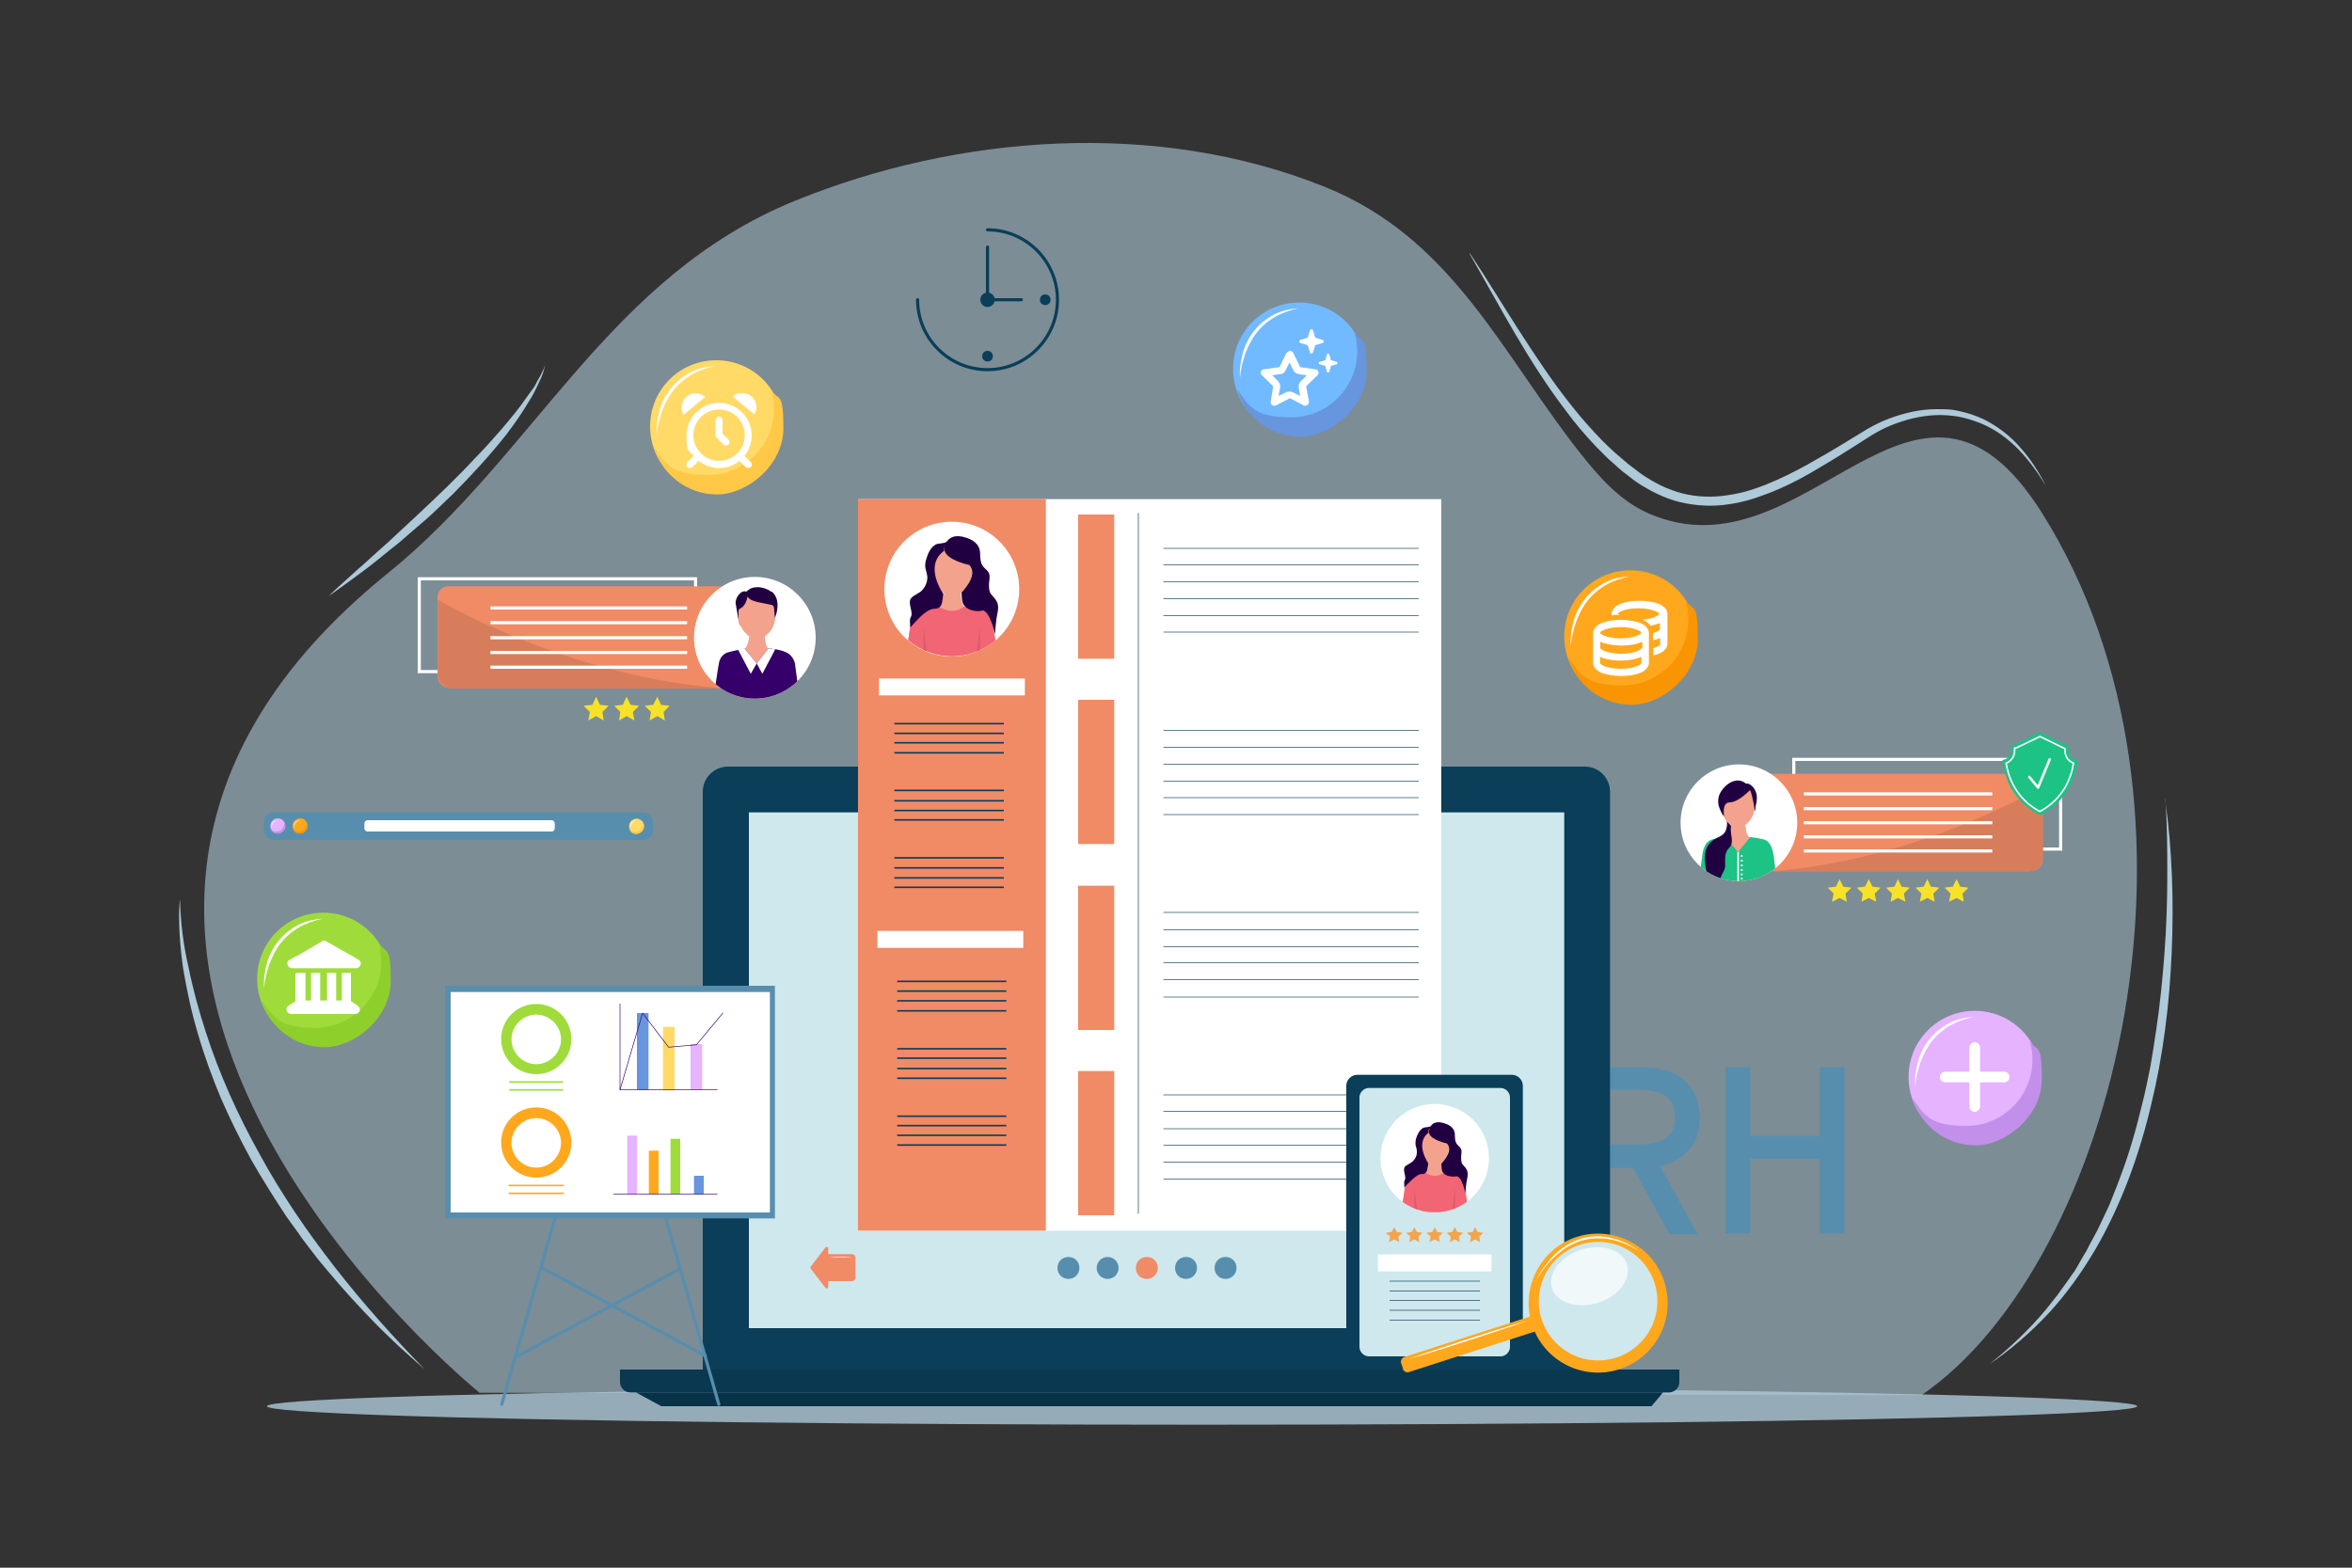<?xml version="1.0" encoding="UTF-8"?>
<svg id="Calque_1" data-name="Calque 1" xmlns="http://www.w3.org/2000/svg" xmlns:xlink="http://www.w3.org/1999/xlink" version="1.1" viewBox="0 0 750 500">
  <rect x="0" y="0" width="750" height="500" fill="#333333" stroke="none"/>
  <defs>
    <style>
      .cls-1, .cls-2, .cls-3, .cls-4, .cls-5, .cls-6, .cls-7, .cls-8, .cls-9, .cls-10, .cls-11 {
        fill: none;
      }

      .cls-1, .cls-2, .cls-5, .cls-12 {
        stroke: #0a3e59;
      }

      .cls-1, .cls-3, .cls-9, .cls-10 {
        stroke-width: .5px;
      }

      .cls-1, .cls-5, .cls-8, .cls-10, .cls-13 {
        stroke-miterlimit: 10;
      }

      .cls-14 {
        fill: #f2a54e;
      }

      .cls-14, .cls-15, .cls-16, .cls-17, .cls-18, .cls-4, .cls-19, .cls-20, .cls-21, .cls-22, .cls-23, .cls-24, .cls-25, .cls-26, .cls-27, .cls-28, .cls-29, .cls-30, .cls-31, .cls-32, .cls-33, .cls-34, .cls-35, .cls-36, .cls-37, .cls-38, .cls-39, .cls-40, .cls-41, .cls-42, .cls-43, .cls-44 {
        stroke-width: 0px;
      }

      .cls-2, .cls-3, .cls-6, .cls-7, .cls-9, .cls-12, .cls-11 {
        stroke-linecap: round;
        stroke-linejoin: round;
      }

      .cls-15 {
        fill: #f26575;
      }

      .cls-3 {
        stroke: #ffa81e;
      }

      .cls-16 {
        fill: #ffda66;
      }

      .cls-17 {
        fill: #db5c6a;
      }

      .cls-18 {
        opacity: .6;
      }

      .cls-18, .cls-26, .cls-42 {
        fill: #aec9d8;
      }

      .cls-18, .cls-28, .cls-29, .cls-45, .cls-42, .cls-44 {
        isolation: isolate;
      }

      .cls-46 {
        clip-path: url(#clippath);
      }

      .cls-5, .cls-11 {
        stroke-width: .2px;
      }

      .cls-19 {
        fill: #f3a28d;
      }

      .cls-20 {
        fill: #c290eb;
      }

      .cls-6 {
        stroke-width: .8px;
      }

      .cls-6, .cls-8, .cls-9 {
        stroke: #fff;
      }

      .cls-21 {
        fill: #71baff;
      }

      .cls-7, .cls-13 {
        stroke: #588ead;
      }

      .cls-22 {
        fill: #8fcf2c;
      }

      .cls-23 {
        fill: #ffa810;
      }

      .cls-24 {
        fill: #6795de;
      }

      .cls-25 {
        fill: #f8e227;
      }

      .cls-47 {
        clip-path: url(#clippath-1);
      }

      .cls-48 {
        clip-path: url(#clippath-3);
      }

      .cls-49 {
        clip-path: url(#clippath-2);
      }

      .cls-27 {
        fill: #f99502;
      }

      .cls-28 {
        opacity: .1;
      }

      .cls-28, .cls-44 {
        fill: #000;
      }

      .cls-29 {
        opacity: .7;
      }

      .cls-29, .cls-41 {
        fill: #fff;
      }

      .cls-30 {
        fill: #f08b66;
      }

      .cls-31, .cls-12 {
        fill: #0a3e59;
      }

      .cls-32 {
        fill: #ffc947;
      }

      .cls-33 {
        fill: #cee8ed;
      }

      .cls-34 {
        fill: #1dc285;
      }

      .cls-35 {
        fill: #f4960d;
      }

      .cls-10 {
        stroke: #9fdc3b;
      }

      .cls-36 {
        fill: #9fdc3b;
      }

      .cls-13 {
        stroke-width: 3px;
      }

      .cls-13, .cls-38 {
        fill: #588ead;
      }

      .cls-11 {
        stroke: #350069;
      }

      .cls-37 {
        fill: #350069;
      }

      .cls-39 {
        fill: #210042;
      }

      .cls-40 {
        fill: #e5b3ff;
      }

      .cls-42 {
        opacity: .8;
      }

      .cls-43 {
        fill: #ffa81e;
      }

      .cls-44 {
        opacity: .2;
      }
    </style>
    <clipPath id="clippath">
      <path class="cls-4" d="M221.3,203.4c0,10.7,8.7,19.4,19.4,19.4s19.4-8.7,19.4-19.4-8.7-19.4-19.4-19.4-19.4,8.7-19.4,19.4h0Z"/>
    </clipPath>
    <clipPath id="clippath-1">
      <path class="cls-4" d="M554.5,243.8c10.3,0,18.6,8.3,18.6,18.6s-8.3,18.6-18.6,18.6-18.6-8.3-18.6-18.6,8.3-18.6,18.6-18.6h0Z"/>
    </clipPath>
    <clipPath id="clippath-2">
      <path class="cls-4" d="M289.5,171.6c9-7.7,22.5-6.7,30.3,2.2,7.7,9,6.7,22.5-2.2,30.3-9,7.7-22.5,6.7-30.3-2.2s-6.7-22.5,2.2-30.3Z"/>
    </clipPath>
    <clipPath id="clippath-3">
      <path class="cls-4" d="M440.7,365.4c2.2-9.3,11.5-15,20.8-12.8s15,11.5,12.8,20.8-11.5,15-20.8,12.8-15-11.5-12.8-20.8Z"/>
    </clipPath>
  </defs>
  <g>
    <path class="cls-18" d="M152.8,444.1S-23.4,301.8,123.7,182.8c47-38,70.1-94.5,129.9-118.8,52.4-21.3,115.5-25.8,168.6-4.5,40.9,16.3,56.6,53.2,81.6,84.9,6,7.6,12.7,15.3,21.8,19.3,50.6,22.3,85.3-64.2,125.6,0,59.1,94,23.6,238.7-38.5,281.3l-459.8-.8h-.2,0Z"/>
    <g>
      <path class="cls-26" d="M57.4,287.2c.2,7.2,1.1,14.3,2.7,21.2,1.4,7,3.3,13.9,5.5,20.7,4.4,13.6,10.3,26.7,17.3,39.2,3.4,6.3,7.2,12.4,11.2,18.4s8.3,11.8,12.7,17.5c8.9,11.4,18.5,22.2,28.7,32.6-2.7-2.4-5.5-4.8-8.2-7.3-2.6-2.5-5.3-5-7.8-7.6-5.1-5.2-10-10.6-14.7-16.2-1.1-1.4-2.4-2.8-3.5-4.2l-3.3-4.3c-1.1-1.4-2.2-2.9-3.2-4.4l-3.2-4.4c-4-6-7.9-12.2-11.5-18.5-3.5-6.4-6.7-12.9-9.6-19.5-2.8-6.7-5.3-13.5-7.3-20.4-2.1-6.9-3.6-14-4.8-21.1-.5-3.6-.9-7.1-1.1-10.7s-.3-7.2,0-10.8v-.2h0Z"/>
      <path class="cls-26" d="M173.9,116.1c-.4,2.1-1.1,4.1-2.1,6-.4,1-.9,1.9-1.4,2.9s-1,1.9-1.6,2.8c-2.2,3.7-4.6,7.2-7.2,10.6-5.3,6.8-11.1,13-17.1,19.1l-4.6,4.4c-1.6,1.5-3.1,3-4.8,4.4l-4.9,4.2-2.4,2.1c-.8.7-1.7,1.4-2.5,2-3.3,2.7-6.6,5.4-10.1,8-3.4,2.5-6.9,5.1-10.4,7.5,3.1-3,6.3-5.8,9.5-8.7,1.7-1.4,3.2-2.9,4.8-4.3l4.8-4.3c6.3-5.8,12.5-11.6,18.6-17.5,3-3,6.1-6,8.9-9.1,3-3,5.8-6.2,8.6-9.4,2.7-3.2,5.5-6.5,7.8-9.9.6-.8,1.2-1.7,1.9-2.6s1.1-1.7,1.6-2.7l.8-1.4c.3-.5.5-.9.7-1.4.5-.9.9-1.9,1.2-2.9v.2h-.1,0Z"/>
      <path class="cls-26" d="M468.7,80.8c5.5,8.2,10.5,16.6,15.8,24.8s10.7,16.4,16.8,24c3,3.8,6.3,7.5,9.7,11,1.8,1.7,3.4,3.4,5.4,5,.9.8,1.9,1.6,2.8,2.4l2.9,2.2c.9.8,2,1.4,3,2.1,1,.6,2.1,1.3,3.1,1.8,2.1,1.2,4.3,2,6.6,2.8,4.5,1.4,9.5,1.8,14.2,1.3,2.4-.3,4.8-.7,7.1-1.3s4.6-1.4,6.9-2.3c4.5-1.8,9-4,13.3-6.4s8.6-4.9,12.8-7.5l6.4-3.9c2.3-1.3,4.5-2.4,6.9-3.3,4.8-1.8,9.9-3,15.1-3s5.2.2,7.6.7,5,1.4,7.2,2.4c4.5,2.2,8.7,5.4,11.9,9.1,3.3,3.7,6,7.9,8.2,12.3-2.5-4.2-5.4-8.2-8.8-11.7s-7.4-6.4-12-8.3c-2.3-.9-4.5-1.6-7-2.1-2.4-.4-4.8-.6-7.3-.5-4.8.2-9.7,1.4-14.1,3.2-2.3.9-4.4,2-6.5,3.3l-6.3,4c-4.2,2.7-8.5,5.3-12.8,7.8s-8.9,4.8-13.6,6.6c-2.4.9-4.8,1.8-7.2,2.4-2.5.7-5.1,1.1-7.6,1.4-5.2.5-10.5,0-15.5-1.5-2.5-.8-4.8-1.8-7.1-3-1.1-.6-2.2-1.3-3.3-1.9-1-.7-2.2-1.4-3.1-2.2l-3-2.3c-1-.8-1.9-1.7-2.8-2.5-2-1.6-3.6-3.5-5.4-5.2-3.4-3.6-6.7-7.4-9.6-11.4-12.1-15.8-21-33.2-30.8-50.2h.1c0,0,0-.1,0-.1Z"/>
      <path class="cls-26" d="M690.4,254.9c2.3,16.2,2.8,32.6,2.1,49s-2.7,32.7-6.6,48.7c-3.8,16-9.5,31.7-17.8,46-4.2,7.1-9.1,14-14.7,20.1-5.7,6.1-12,11.6-18.9,16.3,6.5-5.2,12.5-10.9,17.8-17.2l3.8-4.8c.6-.8,1.2-1.7,1.8-2.5l1.8-2.5c.6-.8,1.1-1.7,1.8-2.5l1.5-2.6,1.5-2.6.8-1.3.7-1.4,2.9-5.4,2.6-5.5c.9-1.8,1.7-3.7,2.4-5.6.8-1.9,1.5-3.8,2.2-5.7,2.9-7.6,5.1-15.4,7-23.3,1-3.9,1.8-7.9,2.6-11.9l1-6,.9-6c1.2-8,2-16.1,2.6-24.2s.9-16.3.9-24.4,0-16.3-.6-24.5v-.2h0Z"/>
    </g>
  </g>
  <g class="cls-45">
    <g class="cls-45">
      <path class="cls-13" d="M508.4,391.9h-4.9v-50h19.7c5.6,0,9.9,1.2,12.8,3.7s4.5,6.1,4.5,10.9-1.2,7.3-3.6,9.8-5.6,4-9.9,4.5l11.8,21.3h-5.6l-11.5-21.1h-13.5v21.1h.1ZM508.4,346.2v20.3h14.5c3.9,0,7-.8,9.3-2.4s3.4-4.2,3.4-7.7c0-6.8-4.2-10.3-12.8-10.3h-14.4Z"/>
      <path class="cls-13" d="M556.6,391.9h-4.9v-50h4.9v21.9h25.2v-21.9h4.9v50h-4.9v-23.8h-25.2v23.8Z"/>
    </g>
  </g>
  <ellipse class="cls-42" cx="383.3" cy="448.5" rx="298.2" ry="5.9"/>
  <g>
    <g>
      <path class="cls-2" d="M314.9,73.3c12.3,0,22.3,10,22.3,22.3s-10,22.3-22.3,22.3-22.3-10-22.3-22.3"/>
      <path class="cls-12" d="M316.7,95.6c0,1-.8,1.8-1.8,1.8s-1.8-.8-1.8-1.8.8-1.8,1.8-1.8,1.8.8,1.8,1.8Z"/>
      <polyline class="cls-2" points="314.9 78.8 314.9 95.6 325.7 95.6"/>
    </g>
    <path class="cls-12" d="M334.5,95.6c0,.7-.5,1.2-1.2,1.2s-1.2-.5-1.2-1.2.5-1.2,1.2-1.2,1.2.5,1.2,1.2Z"/>
    <path class="cls-12" d="M316.1,113.6c0,.7-.5,1.2-1.2,1.2s-1.2-.5-1.2-1.2.5-1.2,1.2-1.2,1.2.5,1.2,1.2Z"/>
  </g>
  <g>
    <g>
      <g>
        <g>
          <polygon class="cls-25" points="209.6 222.2 208.3 224.8 205.6 225.1 207.6 227.1 207.1 229.8 209.6 228.4 212 229.8 211.6 227.1 213.5 225.1 210.8 224.8 209.6 222.2"/>
          <polygon class="cls-25" points="199.8 222.2 198.6 224.8 195.9 225.1 197.8 227.1 197.4 229.8 199.8 228.4 202.3 229.8 201.8 227.1 203.8 225.1 201.1 224.8 199.8 222.2"/>
          <polygon class="cls-25" points="190.1 222.2 188.9 224.8 186.1 225.1 188.1 227.1 187.6 229.8 190.1 228.4 192.5 229.8 192.1 227.1 194.1 225.1 191.3 224.8 190.1 222.2"/>
        </g>
        <rect class="cls-8" x="133.7" y="184.6" width="88.1" height="29.6"/>
        <g>
          <g>
            <path class="cls-30" d="M143.6,219.6h89c1.9,0,3.5-1.6,3.5-3.5v-25.6c0-1.9-1.6-3.5-3.5-3.5h-89.6c-2,0-3.5,1.6-3.5,3.5v24.9c0,2.3,1.8,4.1,4.1,4.1h0Z"/>
            <path class="cls-28" d="M139.5,191.2s42.7,25.4,92.6,28.4h-87.8c-2.6,0-4.7-2.1-4.7-4.7v-23.7h-.1Z"/>
          </g>
          <g>
            <line class="cls-8" x1="219.1" y1="193.9" x2="156.4" y2="193.9"/>
            <line class="cls-8" x1="219.1" y1="198.6" x2="156.4" y2="198.6"/>
            <line class="cls-8" x1="219.1" y1="203.4" x2="156.4" y2="203.4"/>
            <line class="cls-8" x1="219.1" y1="208.1" x2="156.4" y2="208.1"/>
            <line class="cls-8" x1="219.1" y1="212.8" x2="156.4" y2="212.8"/>
          </g>
          <path class="cls-41" d="M221.3,203.4c0,10.7,8.7,19.4,19.4,19.4s19.4-8.7,19.4-19.4-8.7-19.4-19.4-19.4-19.4,8.7-19.4,19.4h0Z"/>
          <g class="cls-46">
            <g>
              <path class="cls-19" d="M253.4,211.9c-.3-2-1.9-3.5-3.9-3.8-2.3-.3-4-.8-4.5-1.2-1-.8-1.1-4-1.1-4l-2.6.7h0l-2.4-.5s-.4,3.1-1.4,3.8c-.5.4-2.1.9-4.4,1.2-2,.3-3.6,1.8-3.9,3.8l-1.7,11.1h27.5l-1.7-11.1h.1,0Z"/>
              <path class="cls-19" d="M247.2,195.6c0-4.4-2.7-8-5.9-8s-5.9,3.6-5.9,8,.3,3.2,1.1,4.6c.3.6.7,1.2,1.2,1.7s1.1,1,1.6,1.5.8.9,1.5,1h1.2c.8,0,1.3-.7,1.8-1.2.5-.6,1.2-1.1,1.7-1.7,1.3-1.6,1.8-3.7,1.8-5.8h-.1q0-.1,0-.1Z"/>
              <path class="cls-39" d="M246,188.8c-.5-.4-1.1-.8-1.8-1-1-.4-2-.6-3.1-.5-.6,0-1.2.2-1.8.4-.1,0-1.3,1-1.3,1-1.7-.7-3.7,2.1-3.4,3.9l.9,5.1v-2.9c.1-.4.3-.7.7-.8,1.7-.8,2.2-3.8,2.2-3.8.7,1.6,3.2,1.8,7.5,2.7.4,0,.8.4.9.8l.3,3.5c0-.4.4-1.1.5-1.6.6-2.5.6-5.2-1.6-7v.2h0Z"/>
              <g>
                <path class="cls-37" d="M237.4,206.8l3.9,4.8,3.7-4.8s3.5.2,5.8,1.3,2.7,3.6,2.7,3.6l1.5,11.3h-27.5s1.6-11,1.7-11.1c.2-1.7,1-3,2.5-3.7.6-.3,5.5-1.3,5.8-1.3h-.1q0-.1,0-.1Z"/>
                <polygon class="cls-41" points="245 206.8 247.2 207.1 243.1 214.9 241.3 211.6 245 206.8"/>
                <polygon class="cls-41" points="237.4 206.8 235.3 207.1 239.4 214.9 241.3 211.6 237.4 206.8"/>
              </g>
            </g>
          </g>
        </g>
      </g>
      <g>
        <rect class="cls-8" x="572" y="242.2" width="85.1" height="28.6"/>
        <g>
          <g>
            <g>
              <polygon class="cls-25" points="586.6 280.4 587.8 282.8 590.4 283.1 588.5 285 588.9 287.6 586.6 286.4 584.2 287.6 584.7 285 582.8 283.1 585.4 282.8 586.6 280.4"/>
              <polygon class="cls-25" points="595.9 280.4 597.1 282.8 599.7 283.1 597.8 285 598.3 287.6 595.9 286.4 593.6 287.6 594 285 592.1 283.1 594.7 282.8 595.9 280.4"/>
              <polygon class="cls-25" points="605.2 280.4 606.4 282.8 609 283.1 607.1 285 607.6 287.6 605.2 286.4 602.9 287.6 603.3 285 601.4 283.1 604.1 282.8 605.2 280.4"/>
              <polygon class="cls-25" points="614.6 280.4 615.7 282.8 618.4 283.1 616.5 285 616.9 287.6 614.6 286.4 612.2 287.6 612.7 285 610.8 283.1 613.4 282.8 614.6 280.4"/>
              <polygon class="cls-25" points="623.9 280.4 625.1 282.8 627.7 283.1 625.8 285 626.2 287.6 623.9 286.4 621.5 287.6 622 285 620.1 283.1 622.7 282.8 623.9 280.4"/>
            </g>
            <g>
              <g>
                <path class="cls-30" d="M647.4,278h-84.9c-1.9,0-3.5-1.6-3.5-3.5v-24.2c0-1.9,1.6-3.5,3.5-3.5h85.5c2,0,3.5,1.6,3.5,3.5v23.5c0,2.3-1.8,4.1-4.1,4.1h0Z"/>
                <path class="cls-28" d="M651.5,250.8s-40.9,24.3-88.6,27.2h84.1c2.5,0,4.5-2,4.5-4.5v-22.7h0Z"/>
              </g>
              <g>
                <line class="cls-8" x1="575.2" y1="253.2" x2="635.3" y2="253.2"/>
                <line class="cls-8" x1="575.2" y1="257.9" x2="635.3" y2="257.9"/>
                <line class="cls-8" x1="575.2" y1="262.4" x2="635.3" y2="262.4"/>
                <line class="cls-8" x1="575.2" y1="266.9" x2="635.3" y2="266.9"/>
                <line class="cls-8" x1="575.2" y1="271.4" x2="635.3" y2="271.4"/>
              </g>
              <circle class="cls-41" cx="554.5" cy="262.4" r="18.6"/>
              <g class="cls-47">
                <g>
                  <path class="cls-19" d="M565.1,271.4c-.3-1.8-1.7-3.2-3.5-3.5-2-.3-3.6-.7-4-1.1-.9-.7-1-3.6-1-3.6l-2.4.6h0l-2.2-.5s-.4,2.8-1.3,3.4c-.5.4-1.9.8-3.9,1.1-1.8.3-3.2,1.7-3.5,3.5l-1.5,10h24.8l-1.5-10h0q0,.1,0,.1Z"/>
                  <path class="cls-34" d="M565.6,273c-.3-1.7-.8-4.7-3.3-5.3-2.6-.6-4.2-.7-4.2-.7l-3.9,4.8-3.9-4.8s-1.6.1-4.2.7-3.1,3.6-3.3,5.3c-.3,1.7-1,8.3-1,8.3h24.8s-.8-6.6-1-8.3h0Z"/>
                  <g>
                    <path class="cls-41" d="M555.7,273c0,.2,0,.3-.3.3s-.3-.1-.3-.3,0-.3.3-.3.3.1.3.3Z"/>
                    <path class="cls-41" d="M555.7,274.5c0,.2,0,.3-.3.3s-.3-.1-.3-.3,0-.3.3-.3.3.1.3.3Z"/>
                    <path class="cls-41" d="M555.7,276c0,.2,0,.3-.3.3s-.3-.1-.3-.3,0-.3.3-.3.3.1.3.3Z"/>
                    <path class="cls-41" d="M555.7,277.5c0,.2,0,.3-.3.3s-.3-.1-.3-.3,0-.3.3-.3.3.1.3.3Z"/>
                    <path class="cls-41" d="M555.7,278.9c0,.2,0,.3-.3.3s-.3-.1-.3-.3,0-.3.3-.3.3.1.3.3Z"/>
                    <path class="cls-41" d="M555.7,280.2c0,.2,0,.3-.3.3s-.3-.1-.3-.3,0-.3.3-.3.3.1.3.3Z"/>
                  </g>
                  <polygon class="cls-41" points="554.2 271.9 554 271.5 554 271.9 554 281.4 554.5 281.4 554.5 271.9 554.5 271.5 554.2 271.9"/>
                  <g>
                    <path class="cls-19" d="M559.6,256.6c0-4-2.4-7.2-5.4-7.2s-5.4,3.2-5.4,7.2.3,2.9,1,4.1c.3.6.6,1.1,1.1,1.5.4.5.9.9,1.4,1.3.4.4.8.8,1.4.9h1.1c.7,0,1.2-.6,1.6-1.1.5-.6,1.1-1,1.6-1.6,1.1-1.5,1.7-3.4,1.7-5.2h0c0,.1,0,.1,0,.1Z"/>
                    <g>
                      <path class="cls-39" d="M557.9,252.1s-3.6,3.8-6.3,3.8-1.8,4.5-1.8,4.5c0-.2-.6-.8-.7-1-.5-.8-.9-1.8-1.1-2.7-.3-1.5,0-3.1.9-4.4,1.6-2.5,5.1-4.7,7.8-2.4h.5c.4,0,.8.3,1.1.5,1.4,1,2.1,2.9,1.9,4.6,0,.8-.3,1.6-.4,2.3,0,.4,0,.9-.2,1.4,0,0-.7-5-1.5-6.6h-.2Z"/>
                      <path class="cls-39" d="M550.5,261.8c.4.4.2,1.9,0,2.4-.2,1.3-1.2,2.2-2.3,2.7-4.6,2-5.3,5.3-4,11.3.7,3.2-1.4,6.2-1.4,6.2,0-.2,1.4-.4,1.6-.5,1.2-.4,2.4-1,3.4-1.8.9-.7.7-1.5,1-2.5.3-.8.8-1.5,1.1-2.3s.2-1.6.2-2.4c0-1.7,0-3.2,1.3-4.5s.8-3.1.6-4.5,0-2.5,0-2.5l-1.5-1.6h0Z"/>
                    </g>
                  </g>
                </g>
              </g>
            </g>
          </g>
          <g>
            <g>
              <path class="cls-34" d="M659.5,239.4c0-.5,0-.9.3-1.3l-9.4-4.6-9.4,4.6c.2.4.3.8.3,1.3,0,1.6-1.3,2.9-2.8,3,.5,4.5,2.7,12.9,12,17.6,9.3-4.7,11.5-13.1,12-17.6-1.6,0-2.9-1.4-2.9-3h0Z"/>
              <path class="cls-9" d="M650.4,258.8c-7.7-4.2-10-11.1-10.7-15.4,1.6-.6,2.7-2.1,2.7-3.9s0-.5,0-.7l8.1-3.9,8,3.9v.7c0,1.8,1.1,3.3,2.7,3.9-.7,4.4-3,11.2-10.7,15.4h0Z"/>
            </g>
            <polyline class="cls-6" points="647.1 247.8 649.9 251.2 653.6 242.2"/>
          </g>
        </g>
      </g>
    </g>
    <g>
      <g>
        <g>
          <path class="cls-31" d="M513.4,438.4H224.1v-185.9c0-4.4,3.6-8,8-8h273.3c4.4,0,8,3.6,8,8v185.9h0Z"/>
          <rect class="cls-33" x="238.8" y="259.1" width="260" height="164.5"/>
        </g>
        <path class="cls-31" d="M532.1,444.1H201c-1.8,0-3.3-1.5-3.3-3.3v-4h337.8v4c0,1.8-1.5,3.3-3.3,3.3h-.1Z"/>
        <polygon class="cls-31" points="526.6 448.5 210.9 448.5 202.8 444.1 530.3 444.1 526.6 448.5"/>
        <path class="cls-28" d="M532.1,444.1H201c-1.8,0-3.3-1.5-3.3-3.3v-4h337.8v4c0,1.8-1.5,3.3-3.3,3.3h-.1Z"/>
        <polygon class="cls-44" points="526.6 448.5 210.9 448.5 202.8 444.1 530.3 444.1 526.6 448.5"/>
      </g>
      <g>
        <g>
          <rect class="cls-41" x="273.6" y="159.2" width="186" height="233.3"/>
          <rect class="cls-30" x="273.6" y="159.2" width="59.9" height="233.3"/>
          <circle class="cls-41" cx="303.5" cy="187.9" r="21.5"/>
          <g>
            <g>
              <rect class="cls-41" x="280.3" y="216.4" width="46.5" height="5.4"/>
              <rect class="cls-41" x="279.8" y="296.9" width="46.5" height="5.4"/>
            </g>
            <g>
              <g>
                <line class="cls-1" x1="285.2" y1="230.8" x2="320.1" y2="230.8"/>
                <line class="cls-1" x1="285.2" y1="233.9" x2="320.1" y2="233.9"/>
                <line class="cls-1" x1="285.2" y1="236.9" x2="320.1" y2="236.9"/>
                <line class="cls-1" x1="285.2" y1="240.1" x2="320.1" y2="240.1"/>
              </g>
              <g>
                <line class="cls-1" x1="285.2" y1="252.1" x2="320.1" y2="252.1"/>
                <line class="cls-1" x1="285.2" y1="255.4" x2="320.1" y2="255.4"/>
                <line class="cls-1" x1="285.2" y1="258.5" x2="320.1" y2="258.5"/>
                <line class="cls-1" x1="285.2" y1="261.5" x2="320.1" y2="261.5"/>
              </g>
              <g>
                <line class="cls-1" x1="285.2" y1="273.6" x2="320.1" y2="273.6"/>
                <line class="cls-1" x1="285.2" y1="276.8" x2="320.1" y2="276.8"/>
                <line class="cls-1" x1="285.2" y1="280" x2="320.1" y2="280"/>
                <line class="cls-1" x1="285.2" y1="283" x2="320.1" y2="283"/>
              </g>
            </g>
            <g>
              <g>
                <line class="cls-1" x1="286.1" y1="313" x2="320.9" y2="313"/>
                <line class="cls-1" x1="286.1" y1="316.1" x2="320.9" y2="316.1"/>
                <line class="cls-1" x1="286.1" y1="319.2" x2="320.9" y2="319.2"/>
                <line class="cls-1" x1="286.1" y1="322.4" x2="320.9" y2="322.4"/>
              </g>
              <g>
                <line class="cls-1" x1="286.1" y1="334.5" x2="320.9" y2="334.5"/>
                <line class="cls-1" x1="286.1" y1="337.5" x2="320.9" y2="337.5"/>
                <line class="cls-1" x1="286.1" y1="340.8" x2="320.9" y2="340.8"/>
                <line class="cls-1" x1="286.1" y1="343.9" x2="320.9" y2="343.9"/>
              </g>
              <g>
                <line class="cls-1" x1="286.1" y1="356" x2="320.9" y2="356"/>
                <line class="cls-1" x1="286.1" y1="359" x2="320.9" y2="359"/>
                <line class="cls-1" x1="286.1" y1="362.1" x2="320.9" y2="362.1"/>
                <line class="cls-1" x1="286.1" y1="365.2" x2="320.9" y2="365.2"/>
              </g>
            </g>
          </g>
          <g>
            <rect class="cls-30" x="343.8" y="164.1" width="11.5" height="46"/>
            <rect class="cls-30" x="343.8" y="223.2" width="11.5" height="46"/>
            <rect class="cls-30" x="343.8" y="282.5" width="11.5" height="46"/>
            <rect class="cls-30" x="343.8" y="341.6" width="11.5" height="46"/>
          </g>
          <line class="cls-5" x1="363" y1="163.6" x2="363" y2="387.1"/>
          <g>
            <g>
              <line class="cls-5" x1="371" y1="174.9" x2="452.4" y2="174.9"/>
              <line class="cls-5" x1="371" y1="180.2" x2="452.4" y2="180.2"/>
            </g>
            <g>
              <line class="cls-5" x1="371" y1="185.6" x2="452.4" y2="185.6"/>
              <line class="cls-5" x1="371" y1="190.9" x2="452.4" y2="190.9"/>
            </g>
            <g>
              <line class="cls-5" x1="371" y1="196.4" x2="452.4" y2="196.4"/>
              <line class="cls-5" x1="371" y1="201.6" x2="452.4" y2="201.6"/>
            </g>
          </g>
          <g>
            <g>
              <line class="cls-5" x1="371" y1="232.9" x2="452.4" y2="232.9"/>
              <line class="cls-5" x1="371" y1="238.4" x2="452.4" y2="238.4"/>
            </g>
            <g>
              <line class="cls-5" x1="371" y1="243.8" x2="452.4" y2="243.8"/>
              <line class="cls-5" x1="371" y1="249.1" x2="452.4" y2="249.1"/>
            </g>
            <g>
              <line class="cls-5" x1="371" y1="254.4" x2="452.4" y2="254.4"/>
              <line class="cls-5" x1="371" y1="259.8" x2="452.4" y2="259.8"/>
            </g>
          </g>
          <g>
            <g>
              <line class="cls-5" x1="371" y1="291" x2="452.4" y2="291"/>
              <line class="cls-5" x1="371" y1="296.5" x2="452.4" y2="296.5"/>
            </g>
            <g>
              <line class="cls-5" x1="371" y1="301.9" x2="452.4" y2="301.9"/>
              <line class="cls-5" x1="371" y1="307.1" x2="452.4" y2="307.1"/>
            </g>
            <g>
              <line class="cls-5" x1="371" y1="312.5" x2="452.4" y2="312.5"/>
              <line class="cls-5" x1="371" y1="318" x2="452.4" y2="318"/>
            </g>
          </g>
          <g>
            <g>
              <line class="cls-5" x1="371" y1="349.2" x2="452.4" y2="349.2"/>
              <line class="cls-5" x1="371" y1="354.5" x2="452.4" y2="354.5"/>
            </g>
            <g>
              <line class="cls-5" x1="371" y1="360" x2="452.4" y2="360"/>
              <line class="cls-5" x1="371" y1="365.2" x2="452.4" y2="365.2"/>
            </g>
            <g>
              <line class="cls-5" x1="371" y1="370.6" x2="452.4" y2="370.6"/>
              <line class="cls-5" x1="371" y1="376" x2="452.4" y2="376"/>
            </g>
          </g>
          <g class="cls-49">
            <g>
              <path class="cls-19" d="M316.6,198.9c-.3-2.2-2-3.8-4.2-4.1-2.4-.4-4.3-.9-4.9-1.3-1-.8-1.2-4.3-1.2-4.3l-2.9.8h0l-2.6-.6s-.5,3.3-1.5,4.1c-.6.5-2.3,1-4.7,1.3-2.2.3-3.8,2-4.2,4.1l-1.8,12h29.8l-1.8-12h0Z"/>
              <path class="cls-15" d="M299.3,193.4s4.1,3.2,8.2,0c0,0,2.8,1.1,5.8,1.4s3.4,4.7,3.6,6.2l1.5,9.9h-29.8l1.9-12.6s.5-3,4.1-3.5c3.5-.5,4.7-1.3,4.7-1.3h0q0,0,0,0h0Z"/>
              <g>
                <path class="cls-19" d="M310,181.2c0-4.8-2.9-8.7-6.4-8.7s-6.4,3.9-6.4,8.7.4,3.4,1.1,4.9c.3.7.8,1.3,1.3,1.9.5.6,1.1,1,1.7,1.6s.9,1,1.7,1.1h1.3c.8,0,1.4-.7,1.9-1.3.6-.7,1.3-1.2,1.9-1.9,1.4-1.8,2-4,2-6.3h-.1Z"/>
                <g>
                  <path class="cls-39" d="M301,175.6s.2-6.4,7.1-4.1c2.2.7,4.1,2,4.4,4.4.1,1.1,0,2.2.3,3.3.7,2.8,3.2,2.2,2.7,5.7-.2,1.3-.3,3.8.6,4.7.7.8,1.5,1.6,1.9,2.6.7,1.6-.1,3.8-.3,5.5-.2,1.5-.3,3.1-.4,4.6,0,0-1.7-8-4.2-7.5-1.6.3-3.5,0-4.8-.9-1.8-1.2-1.5-2.9-1.7-4.9,0,0,5.6-5.5,2.5-8.8,0,0-7.2-1.5-7.9-4.6h-.2Z"/>
                  <path class="cls-39" d="M302.1,172.6c-.4.8-3,.6-3.8,1.1-1.6,1-2.4,2.8-2.9,4.5-.3,1-.5,1.9-.3,3s.7,2.2.6,3.4c-.1,1.3-.7,2.6-1.6,3.6s-2.3,1.4-3.3,2.3c-1.8,1.6.7,4.7-.4,6.4-.5.7-.1,2.8-.1,3.2.8-.9,1.6-1.8,2.4-2.6,1.3-1.3,3.1-3.1,5-3.3,1.2-.1,2-.2,2.5-1.4.4-1,.4-2.3.6-3.4,0,0-6.3-8.8.1-13.6l.2-1.2.9-1.8v-.2q0,0,0,0h0Z"/>
                </g>
              </g>
              <g>
                <polygon class="cls-17" points="294.5 199.9 294.5 210.9 295.9 210.9 294.5 199.9"/>
                <polygon class="cls-17" points="312.5 199.9 312.5 210.9 311.1 210.9 312.5 199.9"/>
              </g>
            </g>
          </g>
        </g>
        <g>
          <g>
            <path class="cls-38" d="M344.2,404.4c0,1.9-1.5,3.5-3.5,3.5s-3.5-1.5-3.5-3.5,1.5-3.5,3.5-3.5,3.5,1.5,3.5,3.5Z"/>
            <circle class="cls-38" cx="353.2" cy="404.4" r="3.5"/>
            <path class="cls-30" d="M369.2,404.4c0,1.9-1.5,3.5-3.5,3.5s-3.5-1.5-3.5-3.5,1.5-3.5,3.5-3.5,3.5,1.5,3.5,3.5Z"/>
            <path class="cls-38" d="M381.7,404.4c0,1.9-1.5,3.5-3.5,3.5s-3.5-1.5-3.5-3.5,1.5-3.5,3.5-3.5,3.5,1.5,3.5,3.5Z"/>
            <path class="cls-38" d="M394.3,404.4c0,1.9-1.5,3.5-3.5,3.5s-3.5-1.5-3.5-3.5,1.5-3.5,3.5-3.5,3.5,1.5,3.5,3.5Z"/>
          </g>
          <g>
            <g>
              <path class="cls-23" d="M474.4,404l-4.7-6.1c-.3-.4-.9-.2-.9.3v1.8h-7.6c-.6,0-1.1.5-1.1,1.1v6.4c0,.6.5,1.1,1.1,1.1h7.6v1.8c0,.5.6.7.9.3l4.7-6.1c.1-.2.1-.4,0-.6h0Z"/>
              <path class="cls-41" d="M461.1,401c1.2-.1,2.4-.1,3.7-.1s2.4,0,3.7.1c-1.2.1-2.4.1-3.7.1s-2.5,0-3.7-.1Z"/>
            </g>
            <g>
              <path class="cls-30" d="M258.5,404l4.7-6.1c.3-.4.9-.2.9.3v1.8h7.6c.6,0,1.1.5,1.1,1.1v6.4c0,.6-.5,1.1-1.1,1.1h-7.6v1.8c0,.5-.6.7-.9.3l-4.7-6.1c-.1-.2-.1-.4,0-.6h0Z"/>
              <path class="cls-41" d="M271.8,401c-1.2.1-2.4.1-3.7.1s-2.4,0-3.7-.1c1.2-.1,2.4-.1,3.7-.1s2.4,0,3.7.1Z"/>
            </g>
          </g>
        </g>
      </g>
      <g>
        <g>
          <g>
            <path class="cls-31" d="M482.1,436.7h-49.3c-1.9,0-3.5-1.6-3.5-3.5v-86.9c0-1.9,1.6-3.5,3.5-3.5h49.3c1.9,0,3.5,1.6,3.5,3.5v86.9c0,1.9-1.6,3.5-3.5,3.5Z"/>
            <path class="cls-33" d="M433.5,429.6v-79.6c0-1.6,1.4-3,3-3h42c1.6,0,3,1.4,3,3v79.6c0,1.6-1.4,3-3,3h-42c-1.6,0-3-1.4-3-3Z"/>
          </g>
          <circle class="cls-41" cx="457.5" cy="369.4" r="17.3"/>
          <g class="cls-48">
            <g>
              <path class="cls-19" d="M466.9,378c-.2-1.6-1.5-2.8-3-3-1.8-.3-3.1-.6-3.5-1-.8-.6-.8-3.1-.8-3.1l-2.1.6h0l-1.9-.4s-.3,2.4-1.1,3c-.4.3-1.7.7-3.4,1-1.6.2-2.8,1.4-3,3l-1.3,8.7h21.5l-1.3-8.7h-.1q0-.1,0-.1Z"/>
              <path class="cls-15" d="M454.5,374s2.9,2.3,5.9,0c0,0,2,.8,4.2,1,2.1.3,2.4,3.4,2.6,4.5l1.1,7.1h-21.5l1.4-9.1s.4-2.2,2.9-2.5c2.6-.4,3.4-1,3.4-1Z"/>
              <g>
                <path class="cls-19" d="M462.1,365.3c0-3.4-2.1-6.2-4.6-6.2s-4.6,2.8-4.6,6.2.3,2.5.8,3.6c.3.5.6.9.9,1.3.4.4.8.7,1.2,1.1.4.4.6.7,1.2.8h.9c.6,0,1-.5,1.4-.9.4-.5,1-.9,1.4-1.4,1-1.3,1.4-2.9,1.4-4.5h0Z"/>
                <g>
                  <path class="cls-39" d="M455.6,361.2s.1-4.6,5.1-2.9c1.6.5,3,1.5,3.2,3.2.1.8,0,1.6.2,2.4.5,2,2.3,1.6,1.9,4.1-.1.9-.2,2.7.4,3.4.5.5,1.1,1.2,1.4,1.9.5,1.1,0,2.8-.2,4-.1,1.1-.3,2.2-.3,3.3,0,0-1.2-5.8-3-5.4-1.2.2-2.5,0-3.5-.6-1.3-.9-1.1-2.1-1.2-3.5,0,0,4.1-4,1.8-6.4,0,0-5.2-1.1-5.7-3.3v-.2q0,0,0,0h0Z"/>
                  <path class="cls-39" d="M456.4,359c-.3.6-2.1.4-2.7.8-1.1.7-1.7,2-2.1,3.2-.2.7-.3,1.4-.2,2.2.2.8.5,1.6.4,2.5,0,.9-.5,1.9-1.2,2.6s-1.6,1-2.4,1.6c-1.3,1.1.5,3.4-.3,4.6-.3.5,0,2-.1,2.3.5-.7,1.1-1.3,1.8-1.9.9-.9,2.2-2.2,3.6-2.4.8,0,1.4-.2,1.8-1,.3-.8.3-1.6.5-2.4,0,0-4.5-6.4,0-9.8v-.9c.2,0,.8-1.3.8-1.3h.1q0-.1,0-.1Z"/>
                </g>
              </g>
              <g>
                <polygon class="cls-17" points="451 378.8 451 386.6 452 386.6 451 378.8"/>
                <polygon class="cls-17" points="464 378.8 464 386.6 463 386.6 464 378.8"/>
              </g>
            </g>
          </g>
          <g>
            <g>
              <polygon class="cls-14" points="444.6 391.4 445.4 392.9 447.2 393.2 445.9 394.4 446.2 396.2 444.6 395.3 442.9 396.2 443.3 394.4 441.9 393.2 443.8 392.9 444.6 391.4"/>
              <polygon class="cls-14" points="451 391.4 451.8 392.9 453.6 393.2 452.3 394.4 452.6 396.2 451 395.3 449.4 396.2 449.7 394.4 448.4 393.2 450.2 392.9 451 391.4"/>
              <polygon class="cls-14" points="457.5 391.4 458.3 392.9 460.1 393.2 458.8 394.4 459.1 396.2 457.5 395.3 455.8 396.2 456.2 394.4 454.8 393.2 456.7 392.9 457.5 391.4"/>
              <polygon class="cls-14" points="463.9 391.4 464.7 392.9 466.6 393.2 465.2 394.4 465.5 396.2 463.9 395.3 462.3 396.2 462.6 394.4 461.3 393.2 463.1 392.9 463.9 391.4"/>
              <polygon class="cls-14" points="470.4 391.4 471.2 392.9 473 393.2 471.7 394.4 472 396.2 470.4 395.3 468.7 396.2 469.1 394.4 467.7 393.2 469.6 392.9 470.4 391.4"/>
            </g>
            <g>
              <rect class="cls-41" x="439.4" y="400.1" width="36.2" height="5.4"/>
              <g>
                <line class="cls-5" x1="443.1" y1="408.6" x2="471.9" y2="408.6"/>
                <line class="cls-5" x1="443.1" y1="411.7" x2="471.9" y2="411.7"/>
                <line class="cls-5" x1="443.1" y1="414.8" x2="471.9" y2="414.8"/>
                <line class="cls-5" x1="443.1" y1="417.9" x2="471.9" y2="417.9"/>
                <line class="cls-5" x1="443.1" y1="421" x2="471.9" y2="421"/>
              </g>
            </g>
          </g>
        </g>
        <g>
          <g>
            <path class="cls-43" d="M516.4,436.7c-11.7,3.8-24.2-2.7-27.9-14.3s2.7-24.2,14.3-27.9c11.6-3.7,24.2,2.7,27.9,14.3,3.8,11.7-2.7,24.2-14.3,27.9h0Z"/>
            <circle class="cls-33" cx="509.6" cy="415" r="18.9"/>
            <path class="cls-29" d="M509.6,415.5c-6.6,2.1-13.2,0-14.7-4.6s2.6-10.2,9.2-12.3c6.6-2.1,13.2,0,14.7,4.6,1.5,4.7-2.6,10.2-9.2,12.3h0Z"/>
          </g>
          <g>
            <path class="cls-43" d="M447.4,436.5l-.6-1.7c-.3-.8.2-1.7,1-2l40.4-13,1.5,4.8-40.4,13c-.8.3-1.7-.2-2-1h.1q0,0,0,0h0Z"/>
            <path class="cls-41" d="M486.9,421.3c-3.1,1.1-6.2,2.2-9.4,3.2l-9.4,3.1-9.4,3c-3.2,1-6.3,1.9-9.5,2.8,3.1-1.1,6.2-2.2,9.4-3.2l9.4-3.1,9.4-3c3.2-1,6.3-1.9,9.5-2.8Z"/>
          </g>
          <path class="cls-41" d="M522.1,398.7c-1.4-.9-2.9-1.6-4.4-2.2s-3.1-1-4.7-1.3c-3.2-.5-6.6-.3-9.6.8-1.5.6-3,1.3-4.4,2.2-1.3.9-2.6,2-3.8,3.1-2.3,2.3-4.3,5-5.9,7.9l1.2-2.2,1.3-2.1c1-1.3,2-2.7,3.1-3.9,1.1-1.2,2.4-2.3,3.8-3.3,1.4-.9,2.9-1.7,4.4-2.3,3.2-1.1,6.6-1.4,9.9-.7,3.3.6,6.4,2,9.1,3.9h0c0,0,0,.1,0,.1h0Z"/>
        </g>
      </g>
      <g>
        <g>
          <g>
            <rect class="cls-38" x="142" y="314.4" width="105.1" height="74.2"/>
            <rect class="cls-41" x="143.7" y="316.4" width="101.8" height="70.3"/>
          </g>
          <g>
            <line class="cls-7" x1="177" y1="388.5" x2="160" y2="447.9"/>
            <line class="cls-7" x1="212.3" y1="388.5" x2="229.2" y2="447.9"/>
          </g>
          <g>
            <line class="cls-7" x1="217" y1="404.6" x2="164.3" y2="432.9"/>
            <line class="cls-7" x1="173.3" y1="404.6" x2="224.9" y2="432.4"/>
          </g>
        </g>
        <g>
          <g>
            <g>
              <path class="cls-36" d="M171,320.2c-6.2,0-11.2,5-11.2,11.2s5,11.2,11.2,11.2,11.2-5,11.2-11.2-5-11.2-11.2-11.2ZM171,339.4c-4.4,0-7.9-3.6-7.9-7.9s3.6-7.9,7.9-7.9,7.9,3.6,7.9,7.9-3.6,7.9-7.9,7.9Z"/>
              <g>
                <line class="cls-10" x1="162.4" y1="345.1" x2="179.6" y2="345.1"/>
                <line class="cls-10" x1="162.4" y1="347.6" x2="179.6" y2="347.6"/>
              </g>
            </g>
            <g>
              <path class="cls-43" d="M171,353.2c-6.2,0-11.2,5-11.2,11.2s5,11.2,11.2,11.2,11.2-5,11.2-11.2-5-11.2-11.2-11.2ZM171,372.4c-4.4,0-7.9-3.6-7.9-7.9s3.6-7.9,7.9-7.9,7.9,3.6,7.9,7.9-3.6,7.9-7.9,7.9Z"/>
              <g>
                <line class="cls-3" x1="162.4" y1="378.1" x2="179.6" y2="378.1"/>
                <line class="cls-3" x1="162.4" y1="380.6" x2="179.6" y2="380.6"/>
              </g>
            </g>
          </g>
          <g>
            <g>
              <g>
                <rect class="cls-24" x="203.1" y="323.1" width="3.7" height="24.5"/>
                <rect class="cls-16" x="211.4" y="327.5" width="3.7" height="20.3"/>
                <rect class="cls-40" x="220.2" y="333" width="3.7" height="14.6"/>
              </g>
              <polyline class="cls-11" points="197.7 347.6 204.9 323.1 213.2 334 222.1 333.2 230.5 323.1"/>
              <polyline class="cls-11" points="197.7 320.2 197.7 347.6 228.7 347.6"/>
            </g>
            <g>
              <g>
                <rect class="cls-40" x="200" y="362.2" width="3.1" height="18.7"/>
                <rect class="cls-43" x="206.9" y="367" width="3.1" height="13.9"/>
                <rect class="cls-36" x="213.8" y="363.2" width="3.1" height="17.6"/>
                <rect class="cls-24" x="221.3" y="375" width="3.1" height="5.9"/>
              </g>
              <line class="cls-11" x1="195.7" y1="380.9" x2="228.7" y2="380.9"/>
            </g>
          </g>
        </g>
      </g>
    </g>
  </g>
  <rect class="cls-38" x="84.1" y="259.1" width="124.2" height="8.8" rx="3" ry="3"/>
  <path class="cls-41" d="M175.9,265.2h-58.7c-.6,0-1-.5-1-1v-1.6c0-.5.4-1,1-1h58.7c.6,0,1,.5,1,1v1.6c0,.5-.4,1-1,1Z"/>
  <path class="cls-16" d="M228.4,114.9h0c11.7,0,21.1,9.4,21.1,21.1h0c0,11.7-9.4,21.1-21.1,21.1h0c-11.7,0-21.1-9.4-21.1-21.1h0c0-11.7,9.4-21.1,21.1-21.1Z"/>
  <path class="cls-41" d="M209.4,139c-.2-2.7.2-5.4.9-8s2-5.1,3.7-7.2c.9-1.1,1.8-2,2.9-2.9,1.1-.8,2.2-1.6,3.4-2.2s2.5-1.1,3.8-1.4,2.6-.5,4-.6c-2.6.6-5.1,1.4-7.4,2.7s-4.3,3-5.9,5-2.8,4.4-3.7,6.8c-.4,1.2-.8,2.5-1.1,3.8s-.5,2.6-.6,3.9h0q0,.1,0,.1Z"/>
  <path class="cls-32" d="M245.9,124.4c.6,1.9.9,3.9.9,6,0,11.6-9.4,21.1-21.1,21.1s-13.4-3.5-17.2-8.9c2.6,8.7,10.6,15.1,20.2,15.1s21.1-9.4,21.1-21.1-1.4-8.7-3.9-12.1h0Z"/>
  <path class="cls-40" d="M629.7,322.4h0c11.7,0,21.1,9.4,21.1,21.1h0c0,11.7-9.4,21.1-21.1,21.1h0c-11.7,0-21.1-9.4-21.1-21.1h0c0-11.7,9.4-21.1,21.1-21.1Z"/>
  <path class="cls-41" d="M610.7,346.6c-.2-2.7.2-5.4.9-8s2-5.1,3.7-7.2c.9-1.1,1.8-2,2.9-2.9,1.1-.8,2.2-1.6,3.4-2.2s2.5-1.1,3.8-1.4,2.6-.5,4-.6c-2.6.6-5.1,1.4-7.4,2.7s-4.3,3-5.9,5-2.8,4.4-3.7,6.8c-.4,1.2-.8,2.5-1.1,3.8s-.5,2.6-.6,3.9h0q0,.1,0,.1Z"/>
  <path class="cls-20" d="M647.2,332c.6,1.9.9,3.9.9,6,0,11.6-9.4,21.1-21.1,21.1s-13.4-3.5-17.2-8.9c2.6,8.7,10.6,15.1,20.2,15.1s21.1-9.4,21.1-21.1-1.4-8.7-3.9-12.1h0Z"/>
  <path class="cls-16" d="M203,261.1h0c1.3,0,2.4,1.1,2.4,2.4h0c0,1.3-1.1,2.4-2.4,2.4h0c-1.3,0-2.4-1.1-2.4-2.4h0c0-1.3,1.1-2.4,2.4-2.4Z"/>
  <path class="cls-41" d="M200.9,264.1c0-.3,0-.6.1-.9,0-.3.2-.6.4-.8.1-.1.2-.2.3-.3.1,0,.2-.2.4-.2s.3-.1.4-.2h.5c-.3,0-.6.2-.8.3s-.5.3-.7.6-.3.5-.4.8c0,.1,0,.3-.1.4v.4h0Z"/>
  <path class="cls-32" d="M204.9,262.2c0,.2.1.4.1.7,0,1.3-1.1,2.4-2.4,2.4s-1.5-.4-2-1c.3,1,1.2,1.7,2.3,1.7s2.4-1.1,2.4-2.4-.2-1-.4-1.4h0Z"/>
  <path class="cls-40" d="M88.6,261h0c1.3,0,2.4,1.1,2.4,2.4h0c0,1.3-1.1,2.4-2.4,2.4h0c-1.3,0-2.4-1.1-2.4-2.4h0c0-1.3,1.1-2.4,2.4-2.4Z"/>
  <path class="cls-41" d="M86.6,264v-.9c0-.3.2-.6.4-.8,0-.1.2-.2.3-.3,0,0,.2-.2.4-.2s.3-.1.4-.2h.5c-.3,0-.6.2-.8.3s-.5.3-.7.6-.3.5-.4.8c0,.1,0,.3,0,.4v.4h0Z"/>
  <path class="cls-20" d="M90.6,262.1v.7c0,1.3-1.1,2.4-2.4,2.4s-1.5-.4-2-1c.3,1,1.2,1.7,2.3,1.7s2.4-1.1,2.4-2.4-.2-1-.4-1.4h0Z"/>
  <path class="cls-43" d="M95.7,261h0c1.3,0,2.4,1.1,2.4,2.4h0c0,1.3-1.1,2.4-2.4,2.4h0c-1.3,0-2.4-1.1-2.4-2.4h0c0-1.3,1.1-2.4,2.4-2.4Z"/>
  <path class="cls-41" d="M93.7,264v-.9c0-.3.2-.6.4-.8,0-.1.2-.2.3-.3,0,0,.2-.2.4-.2s.3-.1.4-.2h.5c-.3,0-.6.2-.8.3s-.5.3-.7.6-.3.5-.4.8c0,.1,0,.3,0,.4v.4h0Z"/>
  <path class="cls-35" d="M97.7,262.1v.7c0,1.3-1.1,2.4-2.4,2.4s-1.5-.4-2-1c.3,1,1.2,1.7,2.3,1.7s2.4-1.1,2.4-2.4-.2-1-.4-1.4h0Z"/>
  <path class="cls-36" d="M103.1,291.1h0c11.7,0,21.1,9.4,21.1,21.1h0c0,11.7-9.4,21.1-21.1,21.1h0c-11.7,0-21.1-9.4-21.1-21.1h0c0-11.7,9.4-21.1,21.1-21.1Z"/>
  <path class="cls-41" d="M84.2,315.3c-.2-2.7.2-5.4.9-8,.7-2.6,2-5.1,3.7-7.2.9-1.1,1.8-2,2.9-2.9,1.1-.8,2.2-1.6,3.4-2.2s2.5-1.1,3.8-1.4,2.6-.5,4-.6c-2.6.6-5.1,1.4-7.4,2.7s-4.3,3-5.9,5-2.8,4.4-3.7,6.8c-.4,1.2-.8,2.5-1.1,3.8-.3,1.3-.5,2.6-.6,3.9h0q0,.1,0,.1Z"/>
  <path class="cls-22" d="M120.7,300.7c.6,1.9.9,3.9.9,6,0,11.6-9.4,21.1-21.1,21.1s-13.4-3.5-17.2-8.9c2.6,8.7,10.6,15.1,20.2,15.1s21.1-9.4,21.1-21.1-1.4-8.7-3.9-12.1h0Z"/>
  <path class="cls-41" d="M102.6,300.2c.4-.3,1-.3,1.4,0l7.9,4.5h.2c0,.1,2.2,1.4,2.2,1.4.6.3.9,1,.7,1.6s-.8,1.1-1.4,1.1h-20.5c-.7,0-1.2-.5-1.4-1.1s0-1.3.7-1.6l2.2-1.2h.2c0-.1,7.8-4.6,7.8-4.6h0ZM94.5,310.3h2.9v8.8h1.8v-8.8h2.9v8.8h2.2v-8.8h2.9v8.8h1.8v-8.8h2.9v9h0l2.2,1.5c.5.4.8,1,.6,1.6s-.8,1-1.4,1h-20.5c-.6,0-1.2-.4-1.4-1s0-1.3.6-1.6l2.2-1.5h0v-9h.3Z"/>
  <path class="cls-41" d="M224.8,126.6c-.8-.7-1.9-1.2-3-1.2-2.4,0-4.4,2-4.4,4.4s.3,1.7.7,2.4l6.8-5.6h-.1ZM229.3,130.6c4.5,0,8.2,3.7,8.2,8.2s-3.7,8.2-8.2,8.2-8.2-3.7-8.2-8.2,3.7-8.2,8.2-8.2ZM229.3,149.3c2.5,0,4.8-.9,6.5-2.3l2,2c.4.4,1.1.4,1.6,0s.4-1.1,0-1.6l-2-2c1.4-1.8,2.3-4.1,2.3-6.5,0-5.8-4.7-10.4-10.4-10.4s-10.4,4.7-10.4,10.4.9,4.8,2.3,6.5l-2,2c-.4.4-.4,1.1,0,1.6.4.4,1.1.4,1.6,0l2-2c1.8,1.4,4.1,2.3,6.5,2.3h0ZM240.5,132.2c.4-.7.7-1.5.7-2.4,0-2.4-2-4.4-4.4-4.4s-2.2.4-3,1.2l6.8,5.6h-.1ZM230.4,134c0-.6-.5-1.1-1.1-1.1s-1.1.5-1.1,1.1v4.8c0,.3.1.6.3.8l2.2,2.2c.4.4,1.1.4,1.6,0s.4-1.1,0-1.6l-1.9-1.9v-4.4h0Z"/>
  <path class="cls-41" d="M631.4,334.1c0-1-.8-1.7-1.7-1.7s-1.7.8-1.7,1.7v7.7h-7.7c-1,0-1.7.8-1.7,1.7s.8,1.7,1.7,1.7h7.7v7.7c0,1,.8,1.7,1.7,1.7s1.7-.8,1.7-1.7v-7.7h7.7c1,0,1.7-.8,1.7-1.7s-.8-1.7-1.7-1.7h-7.7v-7.7Z"/>
  <path class="cls-21" d="M414.3,96.5h0c11.7,0,21.1,9.4,21.1,21.1h0c0,11.7-9.4,21.1-21.1,21.1h0c-11.7,0-21.1-9.4-21.1-21.1h0c0-11.7,9.4-21.1,21.1-21.1Z"/>
  <path class="cls-41" d="M395.4,120.6c-.2-2.7.2-5.4.9-8,.7-2.6,2-5.1,3.7-7.2.9-1.1,1.8-2,2.9-2.9,1.1-.8,2.2-1.6,3.4-2.2s2.5-1.1,3.8-1.4,2.6-.5,4-.6c-2.6.6-5.1,1.4-7.4,2.7s-4.3,3-5.9,5-2.8,4.4-3.7,6.8c-.4,1.2-.8,2.5-1.1,3.8-.3,1.3-.5,2.6-.6,3.9h0s0,0,0,0h0Z"/>
  <path class="cls-24" d="M431.9,106c.6,1.9.9,3.9.9,6,0,11.6-9.4,21.1-21.1,21.1s-13.4-3.5-17.2-8.9c2.6,8.7,10.6,15.1,20.2,15.1s21.1-9.4,21.1-21.1-1.4-8.7-3.9-12.1h0Z"/>
  <path class="cls-43" d="M519.9,181.9h0c11.7,0,21.1,9.4,21.1,21.1h0c0,11.7-9.4,21.1-21.1,21.1h0c-11.7,0-21.1-9.4-21.1-21.1h0c0-11.7,9.4-21.1,21.1-21.1Z"/>
  <path class="cls-41" d="M500.9,206.1c-.2-2.7.2-5.4.9-8,.7-2.6,2-5.1,3.7-7.2.9-1.1,1.8-2,2.9-2.9,1.1-.8,2.2-1.6,3.4-2.2,1.2-.6,2.5-1.1,3.8-1.4,1.3-.3,2.6-.5,4-.6-2.6.6-5.1,1.4-7.4,2.7s-4.3,3-5.9,5-2.8,4.4-3.7,6.8c-.4,1.2-.8,2.5-1.1,3.8-.3,1.3-.5,2.6-.6,3.9h0q0,0,0,0h0Z"/>
  <path class="cls-27" d="M537.5,191.5c.6,1.9.9,3.9.9,6,0,11.6-9.4,21.1-21.1,21.1s-13.4-3.5-17.2-8.9c2.6,8.7,10.6,15.1,20.2,15.1s21.1-9.4,21.1-21.1-1.4-8.7-3.9-12.1h0Z"/>
  <path class="cls-41" d="M417.7,112.4c0,.2.3.4.5.4s.4-.2.5-.4l.7-2.3,2.3-.7c.2,0,.4-.3.4-.5s-.1-.4-.4-.5l-2.3-.7-.7-2.3c0-.2-.3-.4-.5-.4s-.4.2-.5.4l-.7,2.3-2.3.7c-.2,0-.4.3-.4.5s.1.4.4.5l2.3.7.7,2.3ZM407.6,121.6l-1.9-1.9,2.6-.4c.8,0,1.4-.6,1.7-1.3l1.2-2.4,1.2,2.4c.3.7,1,1.2,1.7,1.3l2.6.4-1.9,1.9c-.5.5-.8,1.3-.7,2l.5,2.7-2.4-1.2c-.7-.3-1.5-.3-2.1,0l-2.4,1.2.5-2.7c.1-.8-.1-1.5-.7-2h0ZM410.2,112.6l-2.2,4.5-5,.7c-.9,0-1.3,1.3-.6,1.9l3.6,3.5-.8,4.9c-.2.9.8,1.6,1.7,1.2l4.4-2.3,4.4,2.3c.8.4,1.8-.3,1.7-1.2l-.9-4.9,3.6-3.5c.7-.7.3-1.8-.6-1.9l-4.9-.7-2.2-4.5c-.4-.9-1.6-.9-2.1,0h-.1ZM422.6,116.7l.5,1.8c0,.2.2.3.4.3s.3,0,.4-.3l.5-1.8,1.8-.5c.2,0,.3-.2.3-.4s-.1-.3-.3-.4l-1.8-.5-.5-1.8c0-.2-.2-.3-.4-.3s-.3,0-.4.3l-.5,1.8-1.8.5c-.2,0-.3.2-.3.4s.1.3.3.4l1.8.5h0Z"/>
  <path class="cls-41" d="M516.2,195.8h0s0,.1.2.3h0c-.9,0-1.7,0-2.5.2v-.6c0-.8.5-1.5,1-2s1.2-.9,2-1.2c1.6-.6,3.7-.9,5.9-.9s4.4.4,5.9.9c.8.3,1.5.7,2,1.2s1,1.2,1,2v9.7c0,.8-.5,1.5-1,2s-1.2.9-2,1.2c-.5.2-.9.3-1.5.4v-2.3c.2,0,.5-.1.7-.2.6-.2,1.1-.5,1.3-.7,0-.1.2-.2.2-.3h0v-2c-.2.1-.5.2-.8.3-.5.2-.9.3-1.5.4v-2.3c.2,0,.5-.1.7-.2.6-.2,1.1-.5,1.3-.7,0-.1.2-.2.2-.3h0v-2c-.2.1-.5.2-.8.3-.6.2-1.4.4-2.2.6-.2-.4-.5-.6-.8-.9-.5-.4-1-.8-1.6-1.1,1.5-.1,2.8-.4,3.7-.8.6-.2,1.1-.5,1.3-.7,0-.1.2-.2.2-.3h0s0-.1-.2-.3c-.3-.2-.7-.5-1.3-.7-1.3-.5-3.1-.8-5.2-.8s-3.9.3-5.1.8c-.6.2-1.1.5-1.3.7,0,.1-.2.2-.2.3h.4ZM510.2,201.8h0s0,.1.2.3c.3.2.7.5,1.3.7,1.3.5,3.1.8,5.1.8s3.9-.3,5.1-.8c.6-.2,1.1-.5,1.3-.7,0-.1.2-.2.2-.3h0s0-.1-.2-.3c-.3-.2-.7-.5-1.3-.7-1.3-.5-3.1-.8-5.1-.8s-3.9.3-5.1.8c-.6.2-1.1.5-1.3.7-.1.1-.2.2-.2.3h0ZM508,201.8c0-.8.5-1.5,1-2s1.2-.9,2-1.2c1.6-.6,3.7-.9,5.9-.9s4.4.4,5.9.9c.8.3,1.5.7,2,1.2s1,1.2,1,2v9.7c0,.8-.5,1.5-1,2s-1.2.9-2,1.2c-1.6.6-3.7.9-5.9.9s-4.4-.4-5.9-.9c-.8-.3-1.5-.7-2-1.2s-1-1.2-1-2v-9.7h0ZM523.7,206.7v-2c-.2.1-.5.2-.8.3-1.6.6-3.7.9-5.9.9s-4.4-.4-5.9-.9c-.3-.1-.5-.2-.8-.3v2h0s0,.1.2.3c.3.2.7.5,1.3.7,1.3.5,3.1.8,5.1.8s3.9-.3,5.1-.8c.6-.2,1.1-.5,1.3-.7,0-.1.2-.2.2-.3h.2ZM511,209.8c-.3-.1-.5-.2-.8-.3v2h0s0,.1.2.3c.3.2.7.5,1.3.7,1.3.5,3.1.8,5.1.8s3.9-.3,5.1-.8c.6-.2,1.1-.5,1.3-.7,0-.1.2-.2.2-.3h0v-2c-.2.1-.5.2-.8.3-1.6.6-3.7.9-5.9.9s-4.4-.4-5.9-.9h.2Z"/>
</svg>